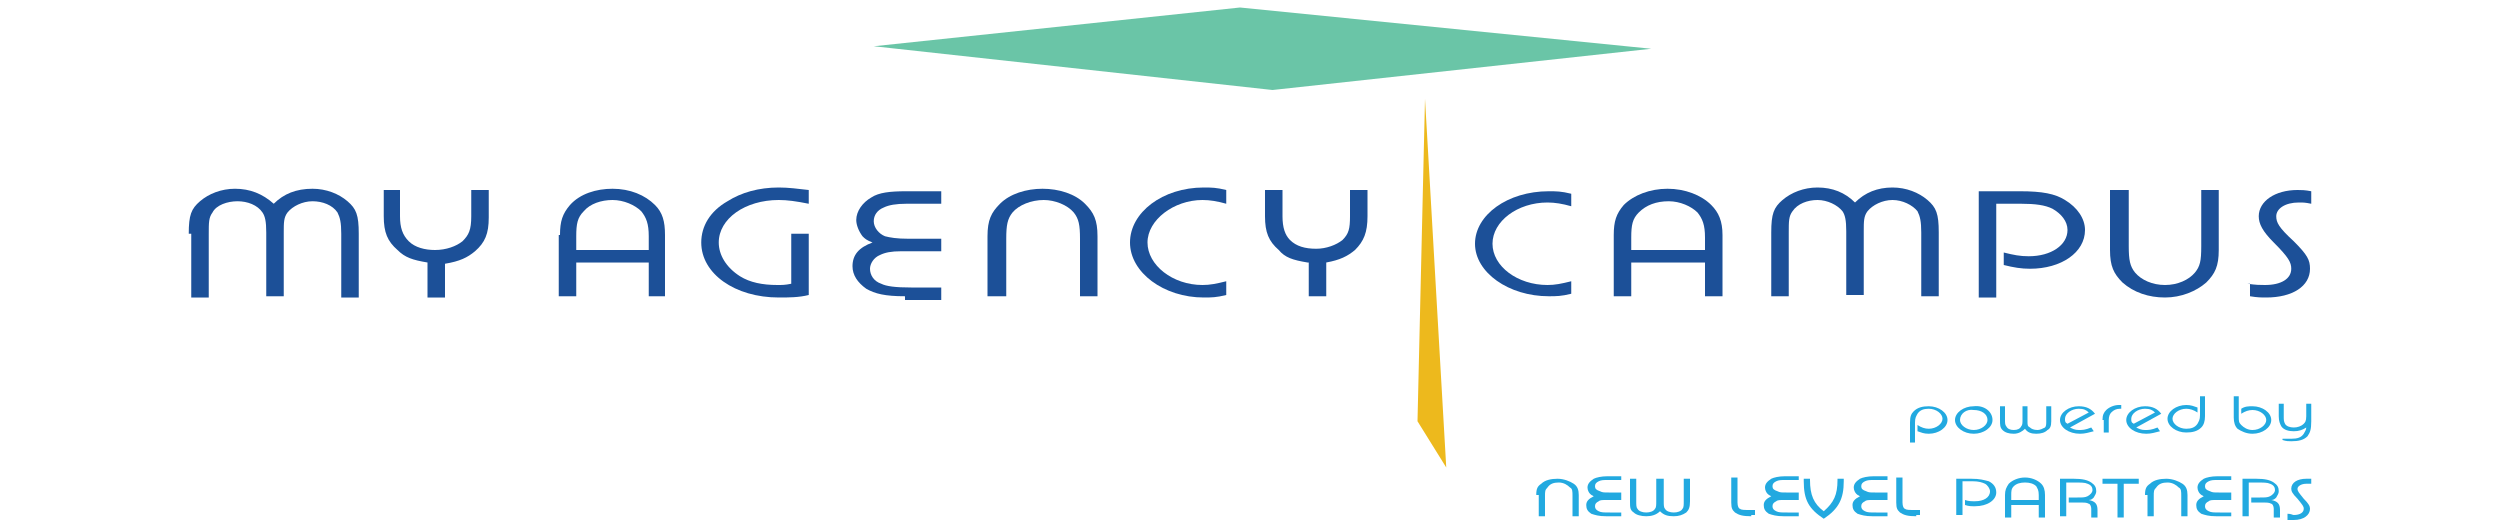 <?xml version="1.0" encoding="utf-8"?>
<!-- Generator: Adobe Illustrator 26.2.1, SVG Export Plug-In . SVG Version: 6.00 Build 0)  -->
<svg version="1.1" id="Layer_1" xmlns="http://www.w3.org/2000/svg" xmlns:xlink="http://www.w3.org/1999/xlink" x="0px" y="0px"
	 viewBox="0 0 200 42.1" style="enable-background:new 0 0 200 42.1;" xml:space="preserve">
<style type="text/css">
	.st0{fill:#047DBA;}
	.st1{fill:#7CC244;}
	.st2{fill:#204C9E;}
	.st3{fill:#263D8D;}
	.st4{fill:#1F499A;}
	.st5{fill:#C1C7D1;}
	.st6{fill:#22A9E0;}
	.st7{fill:#1C5098;}
	.st8{fill:#6AC5A7;}
	.st9{fill:#EDB91D;}
</style>
<g>
	<g>
		<g>
			<path class="st6" d="M152.8,33.8c0-0.5,0.1-0.7,0.3-0.9c0.3-0.3,0.7-0.4,1.2-0.4c0.8,0,1.5,0.5,1.5,1.1c0,0.6-0.7,1.1-1.5,1.1
				c-0.4,0-0.6-0.1-0.9-0.2V34c0.3,0.2,0.6,0.3,0.9,0.3c0.6,0,1.1-0.4,1.1-0.8c0-0.4-0.5-0.8-1.1-0.8c-0.4,0-0.7,0.1-0.9,0.4
				c-0.1,0.2-0.2,0.3-0.2,0.7v1.6h-0.4V33.8z"/>
			<path class="st6" d="M159.4,33.6c0,0.6-0.7,1.1-1.5,1.1c-0.8,0-1.5-0.5-1.5-1.1c0-0.6,0.7-1.1,1.5-1.1
				C158.7,32.4,159.4,32.9,159.4,33.6z M156.8,33.6c0,0.4,0.5,0.8,1.1,0.8c0.6,0,1.1-0.4,1.1-0.8c0-0.5-0.5-0.8-1.1-0.8
				C157.3,32.7,156.8,33.1,156.8,33.6z"/>
			<path class="st6" d="M163.7,32.5h0.4v1.2c0,0.4-0.1,0.6-0.3,0.7c-0.2,0.2-0.5,0.3-0.9,0.3c-0.4,0-0.7-0.1-0.9-0.4
				c-0.2,0.2-0.5,0.4-0.9,0.4c-0.4,0-0.7-0.1-0.9-0.3c-0.2-0.2-0.2-0.4-0.2-0.8v-1.1h0.4v1.1c0,0.2,0,0.4,0.1,0.5
				c0.1,0.2,0.3,0.3,0.6,0.3c0.3,0,0.5-0.1,0.6-0.3c0.1-0.1,0.1-0.3,0.1-0.5v-1.1h0.4v1.2c0,0.3,0,0.4,0.2,0.5
				c0.1,0.1,0.3,0.2,0.6,0.2c0.2,0,0.4-0.1,0.6-0.2c0.1-0.1,0.1-0.3,0.1-0.5V32.5z"/>
			<path class="st6" d="M167.5,34.5c-0.4,0.1-0.7,0.2-1.1,0.2c-0.9,0-1.6-0.5-1.6-1.1c0-0.6,0.7-1.1,1.5-1.1c0.6,0,1,0.2,1.3,0.6
				l-2,1.1c0.2,0.1,0.4,0.2,0.7,0.2c0.3,0,0.5,0,1-0.2L167.5,34.5z M167.1,33c-0.2-0.2-0.4-0.3-0.8-0.3c-0.6,0-1.1,0.4-1.1,0.8
				c0,0.2,0,0.3,0.2,0.4L167.1,33z"/>
			<path class="st6" d="M168.2,33.6c0-0.4,0.1-0.6,0.3-0.8c0.2-0.2,0.6-0.4,1-0.4c0,0,0.1,0,0.2,0v0.3c-0.1,0-0.1,0-0.1,0
				c-0.3,0-0.5,0.1-0.7,0.3c-0.1,0.1-0.2,0.3-0.2,0.6v1h-0.4V33.6z"/>
			<path class="st6" d="M172.8,34.5c-0.4,0.1-0.7,0.2-1.1,0.2c-0.9,0-1.6-0.5-1.6-1.1c0-0.6,0.7-1.1,1.5-1.1c0.6,0,1,0.2,1.3,0.6
				l-2,1.1c0.2,0.1,0.4,0.2,0.7,0.2c0.3,0,0.5,0,1-0.2L172.8,34.5z M172.4,33c-0.2-0.2-0.4-0.3-0.8-0.3c-0.6,0-1.1,0.4-1.1,0.8
				c0,0.2,0,0.3,0.2,0.4L172.4,33z"/>
			<path class="st6" d="M176,31.7h0.4v1.6c0,0.4-0.1,0.7-0.3,0.9c-0.3,0.3-0.7,0.4-1.2,0.4c-0.8,0-1.5-0.5-1.5-1.1
				c0-0.6,0.7-1.1,1.5-1.1c0.4,0,0.6,0.1,0.9,0.2v0.4c-0.3-0.2-0.6-0.3-0.9-0.3c-0.6,0-1.1,0.4-1.1,0.8c0,0.4,0.5,0.8,1.1,0.8
				c0.4,0,0.7-0.1,0.9-0.4c0.1-0.2,0.2-0.3,0.2-0.7V31.7z"/>
			<path class="st6" d="M178.7,31.7h0.4v1.6c0,0.4,0,0.5,0.2,0.7c0.2,0.2,0.5,0.4,0.9,0.4c0.6,0,1.1-0.4,1.1-0.8
				c0-0.4-0.5-0.8-1.1-0.8c-0.3,0-0.6,0.1-0.9,0.3v-0.4c0.3-0.2,0.6-0.2,0.9-0.2c0.8,0,1.5,0.5,1.5,1.1c0,0.6-0.7,1.1-1.5,1.1
				c-0.5,0-0.9-0.2-1.2-0.4c-0.2-0.2-0.3-0.5-0.3-0.9V31.7z"/>
			<path class="st6" d="M182.6,35.1c0.3,0,0.5,0,0.7,0c0.5,0,0.8-0.1,1-0.4c0.1-0.2,0.2-0.3,0.2-0.5c-0.3,0.2-0.6,0.3-1,0.3
				c-0.4,0-0.8-0.1-1-0.4c-0.1-0.2-0.2-0.4-0.2-0.8v-1h0.4v1c0,0.3,0,0.4,0.1,0.6c0.1,0.2,0.4,0.3,0.7,0.3c0.3,0,0.6-0.1,0.8-0.3
				c0.1-0.1,0.2-0.2,0.2-0.6v-1h0.4v1.4c0,0.7-0.1,0.9-0.3,1.2c-0.3,0.3-0.7,0.4-1.3,0.4c-0.2,0-0.4,0-0.7-0.1V35.1z"/>
			<path class="st6" d="M122.9,39.6c0-0.5,0.1-0.7,0.4-0.9c0.3-0.3,0.8-0.4,1.3-0.4s1,0.2,1.3,0.4c0.3,0.2,0.4,0.5,0.4,0.9v1.7h-0.5
				v-1.6c0-0.4,0-0.6-0.2-0.7c-0.2-0.2-0.5-0.4-0.9-0.4c-0.4,0-0.7,0.1-0.9,0.4c-0.2,0.2-0.2,0.3-0.2,0.7v1.6h-0.5V39.6z"/>
			<path class="st6" d="M128.5,41.3c-0.6,0-0.9-0.1-1.2-0.2c-0.3-0.2-0.4-0.4-0.4-0.7c0-0.3,0.2-0.5,0.6-0.7
				c-0.2-0.1-0.2-0.1-0.3-0.2c-0.1-0.1-0.2-0.3-0.2-0.5c0-0.3,0.2-0.5,0.5-0.7c0.2-0.1,0.6-0.2,1.1-0.2h1.1v0.3h-1.1
				c-0.3,0-0.5,0-0.7,0.1c-0.2,0.1-0.3,0.2-0.3,0.4c0,0.2,0.1,0.3,0.4,0.4c0.2,0.1,0.3,0.1,0.7,0.1h1V40h-1.2c-0.3,0-0.5,0-0.6,0.1
				c-0.2,0.1-0.3,0.2-0.3,0.4c0,0.2,0.1,0.3,0.3,0.4c0.2,0.1,0.4,0.1,0.9,0.1h0.9v0.3H128.5z"/>
			<path class="st6" d="M132.6,38.3h0.5v1.8c0,0.3,0,0.5,0.1,0.6c0.1,0.2,0.4,0.3,0.7,0.3s0.6-0.1,0.7-0.3c0.1-0.1,0.1-0.3,0.1-0.6
				v-1.8h0.5v1.8c0,0.5-0.1,0.7-0.3,0.9c-0.3,0.2-0.6,0.3-1,0.3c-0.5,0-0.8-0.1-1.1-0.4c-0.3,0.3-0.7,0.4-1.1,0.4
				c-0.4,0-0.8-0.1-1-0.3c-0.3-0.2-0.3-0.4-0.3-0.9v-1.8h0.5v1.8c0,0.3,0,0.5,0.1,0.6c0.1,0.2,0.4,0.3,0.7,0.3
				c0.3,0,0.6-0.1,0.7-0.3c0.1-0.1,0.1-0.3,0.1-0.6V38.3z"/>
			<path class="st6" d="M140.1,41.3c-0.7,0-1-0.1-1.3-0.3c-0.2-0.2-0.3-0.3-0.3-0.8v-2h0.5v2c0,0.3,0.1,0.5,0.2,0.5
				c0.1,0.1,0.3,0.1,0.9,0.1h0.3v0.4H140.1z"/>
			<path class="st6" d="M142.7,41.3c-0.6,0-0.9-0.1-1.2-0.2c-0.3-0.2-0.4-0.4-0.4-0.7c0-0.3,0.2-0.5,0.6-0.7
				c-0.2-0.1-0.2-0.1-0.3-0.2c-0.1-0.1-0.2-0.3-0.2-0.5c0-0.3,0.2-0.5,0.5-0.7c0.2-0.1,0.6-0.2,1.1-0.2h1.1v0.3h-1.1
				c-0.3,0-0.5,0-0.7,0.1c-0.2,0.1-0.3,0.2-0.3,0.4c0,0.2,0.1,0.3,0.4,0.4c0.2,0.1,0.3,0.1,0.7,0.1h1V40h-1.2c-0.3,0-0.5,0-0.6,0.1
				c-0.2,0.1-0.3,0.2-0.3,0.4c0,0.2,0.1,0.3,0.3,0.4c0.2,0.1,0.4,0.1,0.9,0.1h0.9v0.3H142.7z"/>
			<path class="st6" d="M144.3,38.3h0.5v0.1c0,1.2,0.3,1.9,1.1,2.5c0.8-0.7,1.1-1.3,1.1-2.5v-0.1h0.5v0.2c0,1.4-0.4,2.2-1.6,3
				c-1.2-0.8-1.6-1.5-1.6-3V38.3z"/>
			<path class="st6" d="M149.8,41.3c-0.6,0-0.9-0.1-1.2-0.2c-0.3-0.2-0.4-0.4-0.4-0.7c0-0.3,0.2-0.5,0.6-0.7
				c-0.2-0.1-0.2-0.1-0.3-0.2c-0.1-0.1-0.2-0.3-0.2-0.5c0-0.3,0.2-0.5,0.5-0.7c0.2-0.1,0.6-0.2,1.1-0.2h1.1v0.3h-1.1
				c-0.3,0-0.5,0-0.7,0.1c-0.2,0.1-0.3,0.2-0.3,0.4c0,0.2,0.1,0.3,0.4,0.4c0.2,0.1,0.3,0.1,0.7,0.1h1V40h-1.2c-0.3,0-0.5,0-0.6,0.1
				c-0.2,0.1-0.3,0.2-0.3,0.4c0,0.2,0.1,0.3,0.3,0.4c0.2,0.1,0.4,0.1,0.9,0.1h0.9v0.3H149.8z"/>
			<path class="st6" d="M153.3,41.3c-0.7,0-1-0.1-1.3-0.3c-0.2-0.2-0.3-0.3-0.3-0.8v-2h0.5v2c0,0.3,0.1,0.5,0.2,0.5
				c0.1,0.1,0.3,0.1,0.9,0.1h0.3v0.4H153.3z"/>
			<path class="st6" d="M156.5,38.3h1.2c0.7,0,1,0.1,1.4,0.2c0.4,0.2,0.6,0.5,0.6,0.9c0,0.6-0.7,1.1-1.7,1.1c-0.3,0-0.5,0-0.8-0.1
				V40c0.3,0.1,0.5,0.1,0.8,0.1c0.7,0,1.2-0.3,1.2-0.8c0-0.2-0.2-0.5-0.4-0.6c-0.2-0.1-0.5-0.2-1-0.2H157v2.7h-0.5V38.3z"/>
			<path class="st6" d="M160.4,39.6c0-0.4,0.1-0.6,0.3-0.9c0.3-0.3,0.8-0.5,1.3-0.5c0.5,0,1,0.2,1.3,0.5c0.2,0.2,0.3,0.5,0.3,0.9
				v1.8h-0.5v-1h-2.2v1h-0.5V39.6z M163.1,40v-0.4c0-0.4-0.1-0.5-0.2-0.7c-0.2-0.2-0.5-0.3-0.9-0.3c-0.4,0-0.7,0.1-0.9,0.3
				c-0.2,0.2-0.2,0.4-0.2,0.7V40H163.1z"/>
			<path class="st6" d="M164.6,38.3h1.3c0.7,0,1.1,0.1,1.4,0.3c0.3,0.2,0.4,0.4,0.4,0.7c0,0.2-0.1,0.3-0.2,0.5
				c-0.1,0.1-0.2,0.2-0.4,0.2c0.5,0.1,0.7,0.3,0.7,0.8v0.6h-0.5v-0.7c0-0.2-0.1-0.4-0.2-0.4c-0.2-0.1-0.2-0.1-1.1-0.1h-0.5v-0.4h0.7
				c0.4,0,0.6,0,0.8-0.1c0.2-0.1,0.4-0.3,0.4-0.5c0-0.2-0.1-0.4-0.4-0.5c-0.2-0.1-0.5-0.1-1.2-0.1h-0.5v2.7h-0.5V38.3z"/>
			<path class="st6" d="M169.4,38.7h-1.2v-0.4h2.9v0.4h-1.2v2.7h-0.5V38.7z"/>
			<path class="st6" d="M171.6,39.6c0-0.5,0.1-0.7,0.4-0.9c0.3-0.3,0.8-0.4,1.3-0.4c0.5,0,1,0.2,1.3,0.4c0.3,0.2,0.4,0.5,0.4,0.9
				v1.7h-0.5v-1.6c0-0.4,0-0.6-0.2-0.7c-0.2-0.2-0.5-0.4-0.9-0.4c-0.4,0-0.7,0.1-0.9,0.4c-0.2,0.2-0.2,0.3-0.2,0.7v1.6h-0.5V39.6z"
				/>
			<path class="st6" d="M177.3,41.3c-0.6,0-0.9-0.1-1.2-0.2c-0.3-0.2-0.4-0.4-0.4-0.7c0-0.3,0.2-0.5,0.6-0.7
				c-0.2-0.1-0.2-0.1-0.3-0.2c-0.1-0.1-0.2-0.3-0.2-0.5c0-0.3,0.2-0.5,0.5-0.7c0.2-0.1,0.6-0.2,1.1-0.2h1.1v0.3h-1.1
				c-0.3,0-0.5,0-0.7,0.1c-0.2,0.1-0.3,0.2-0.3,0.4c0,0.2,0.1,0.3,0.4,0.4c0.2,0.1,0.3,0.1,0.7,0.1h1V40h-1.2c-0.3,0-0.5,0-0.6,0.1
				c-0.2,0.1-0.3,0.2-0.3,0.4c0,0.2,0.1,0.3,0.3,0.4c0.2,0.1,0.4,0.1,0.9,0.1h0.9v0.3H177.3z"/>
			<path class="st6" d="M179.2,38.3h1.3c0.7,0,1.1,0.1,1.4,0.3c0.3,0.2,0.4,0.4,0.4,0.7c0,0.2-0.1,0.3-0.2,0.5
				c-0.1,0.1-0.2,0.2-0.4,0.2c0.5,0.1,0.7,0.3,0.7,0.8v0.6h-0.5v-0.7c0-0.2-0.1-0.4-0.2-0.4c-0.2-0.1-0.2-0.1-1.1-0.1h-0.5v-0.4h0.7
				c0.4,0,0.6,0,0.8-0.1c0.2-0.1,0.4-0.3,0.4-0.5c0-0.2-0.1-0.4-0.4-0.5c-0.2-0.1-0.5-0.1-1.2-0.1h-0.5v2.7h-0.5V38.3z"/>
			<path class="st6" d="M183,41.1c0.3,0,0.4,0.1,0.5,0.1c0.5,0,0.8-0.2,0.8-0.5c0-0.2-0.1-0.3-0.5-0.8c-0.4-0.4-0.5-0.6-0.5-0.8
				c0-0.5,0.5-0.8,1.2-0.8c0.1,0,0.2,0,0.4,0v0.4c-0.2,0-0.2,0-0.4,0c-0.4,0-0.7,0.2-0.7,0.4c0,0.2,0.1,0.3,0.5,0.8
				c0.4,0.4,0.5,0.6,0.5,0.8c0,0.5-0.5,0.9-1.3,0.9c-0.2,0-0.3,0-0.5,0V41.1z"/>
		</g>
		<path class="st7" d="M15.1,18.7c0-1.5,0.2-2,0.9-2.6c0.7-0.6,1.7-1,2.8-1c1.2,0,2.2,0.4,3.1,1.2c0.8-0.8,1.8-1.2,3.1-1.2
			c1.1,0,2.1,0.4,2.8,1c0.7,0.6,0.9,1.1,0.9,2.6v5.1h-1.4v-5.1c0-0.9-0.1-1.3-0.3-1.7c-0.4-0.6-1.2-0.9-2-0.9s-1.6,0.4-2,0.9
			c-0.3,0.4-0.3,0.8-0.3,1.6v5.1h-1.4v-5.1c0-0.9-0.1-1.3-0.3-1.6c-0.4-0.6-1.2-0.9-2-0.9c-0.8,0-1.7,0.3-2,0.9
			c-0.3,0.4-0.3,0.8-0.3,1.7v5.1h-1.4V18.7z"/>
		<path class="st7" d="M34.2,21c-1.2-0.2-1.8-0.4-2.4-1c-0.8-0.7-1.1-1.4-1.1-2.7v-2.1H32v2.1c0,0.9,0.2,1.5,0.7,2
			c0.5,0.5,1.3,0.7,2.1,0.7c0.9,0,1.7-0.3,2.2-0.7c0.5-0.5,0.7-0.9,0.7-2v-2.1h1.4v2.2c0,1.3-0.3,2-1.1,2.7c-0.6,0.5-1.2,0.8-2.4,1
			v2.7h-1.4V21z"/>
		<path class="st7" d="M44.8,18.8c0-1.1,0.2-1.7,0.8-2.4c0.8-0.9,2.1-1.3,3.4-1.3c1.4,0,2.6,0.5,3.4,1.3c0.6,0.6,0.8,1.3,0.8,2.4
			v4.9h-1.3V21h-5.8v2.7h-1.4V18.8z M51.9,20v-1.1c0-1-0.2-1.5-0.6-2c-0.5-0.5-1.4-0.9-2.3-0.9c-0.9,0-1.8,0.3-2.3,0.9
			c-0.5,0.5-0.6,1-0.6,2V20H51.9z"/>
		<path class="st7" d="M63.3,18.7h1.4v4.9c-0.8,0.2-1.6,0.2-2.4,0.2c-3.5,0-6.2-1.9-6.2-4.4c0-1.3,0.7-2.5,2.1-3.3
			c1.1-0.7,2.5-1.1,4.1-1.1c0.8,0,1.5,0.1,2.4,0.2v1.1c-1-0.2-1.7-0.3-2.4-0.3c-2.7,0-4.8,1.5-4.8,3.4c0,1,0.6,2,1.7,2.7
			c0.8,0.5,1.8,0.7,3,0.7c0.4,0,0.6,0,1.1-0.1V18.7z"/>
		<path class="st7" d="M72.4,23.7c-1.6,0-2.4-0.2-3.1-0.6c-0.7-0.5-1.1-1.1-1.1-1.8c0-0.9,0.5-1.5,1.6-1.9c-0.5-0.2-0.6-0.3-0.8-0.5
			c-0.3-0.4-0.5-0.9-0.5-1.3c0-0.7,0.5-1.4,1.2-1.8c0.6-0.4,1.5-0.5,2.8-0.5h2.8v1h-2.8c-0.8,0-1.4,0.1-1.8,0.3
			c-0.5,0.2-0.8,0.6-0.8,1.1c0,0.5,0.4,1,0.9,1.2c0.4,0.1,0.9,0.2,1.9,0.2h2.6v1h-3.2c-0.8,0-1.3,0.1-1.7,0.3
			c-0.5,0.2-0.8,0.7-0.8,1.1c0,0.5,0.3,1,0.9,1.2c0.4,0.2,1.1,0.3,2.4,0.3h2.4v1H72.4z"/>
		<path class="st7" d="M79,18.9c0-1.3,0.3-1.9,1-2.6c0.8-0.8,2.1-1.2,3.4-1.2c1.3,0,2.6,0.4,3.4,1.2c0.7,0.7,1,1.3,1,2.6v4.8h-1.4
			v-4.6c0-1.1-0.1-1.6-0.5-2.1c-0.5-0.6-1.5-1-2.4-1c-1,0-2,0.4-2.5,1c-0.4,0.5-0.5,1-0.5,2.1v4.6H79V18.9z"/>
		<path class="st7" d="M98.1,23.6c-0.8,0.2-1.2,0.2-1.8,0.2c-3.2,0-5.9-2-5.9-4.4c0-2.4,2.6-4.4,5.9-4.4c0.6,0,1,0,1.8,0.2v1.1
			c-0.7-0.2-1.3-0.3-1.9-0.3c-2.3,0-4.4,1.6-4.4,3.4c0,1.8,2,3.4,4.4,3.4c0.6,0,1.1-0.1,1.9-0.3V23.6z"/>
		<path class="st7" d="M104.6,21c-1.2-0.2-1.8-0.4-2.3-1c-0.8-0.7-1.1-1.4-1.1-2.7v-2.1h1.4v2.1c0,0.9,0.2,1.5,0.6,1.9
			c0.5,0.5,1.2,0.7,2.1,0.7c0.8,0,1.6-0.3,2.1-0.7c0.5-0.5,0.6-0.9,0.6-1.9v-2.1h1.4v2.1c0,1.3-0.3,2-1,2.7c-0.6,0.5-1.2,0.8-2.3,1
			v2.7h-1.4V21z"/>
		<path class="st7" d="M125.7,23.5c-0.8,0.2-1.2,0.2-1.8,0.2c-3.2,0-5.9-1.9-5.9-4.2c0-2.3,2.6-4.2,5.9-4.2c0.6,0,1,0,1.8,0.2v1
			c-0.7-0.2-1.3-0.3-1.9-0.3c-2.4,0-4.4,1.5-4.4,3.3c0,1.8,2,3.3,4.4,3.3c0.6,0,1.1-0.1,1.9-0.3V23.5z"/>
		<path class="st7" d="M129.1,18.8c0-1.1,0.2-1.7,0.8-2.4c0.8-0.8,2.1-1.3,3.5-1.3c1.4,0,2.7,0.5,3.5,1.3c0.6,0.6,0.9,1.3,0.9,2.4
			v4.9h-1.4V21h-5.9v2.7h-1.4V18.8z M136.4,20v-1c0-1-0.2-1.5-0.6-2c-0.5-0.5-1.4-0.9-2.3-0.9c-1,0-1.8,0.3-2.4,0.9
			c-0.5,0.5-0.6,1-0.6,2v1H136.4z"/>
		<path class="st7" d="M141.7,18.6c0-1.5,0.2-2,0.9-2.6c0.7-0.6,1.7-1,2.8-1c1.2,0,2.2,0.4,3,1.2c0.8-0.8,1.8-1.2,3-1.2
			c1.1,0,2.1,0.4,2.8,1c0.7,0.6,0.9,1.1,0.9,2.6v5.1h-1.4v-5.1c0-0.9-0.1-1.3-0.3-1.7c-0.4-0.5-1.2-0.9-2-0.9s-1.6,0.4-2,0.9
			c-0.3,0.4-0.3,0.8-0.3,1.6v5.1h-1.4v-5.1c0-0.9-0.1-1.3-0.3-1.6c-0.4-0.5-1.2-0.9-2-0.9s-1.6,0.3-2,0.9c-0.3,0.4-0.3,0.8-0.3,1.7
			v5.1h-1.4V18.6z"/>
		<path class="st7" d="M158.5,15.3h3.1c1.8,0,2.8,0.2,3.6,0.7c1,0.6,1.6,1.5,1.6,2.4c0,1.8-1.9,3.1-4.4,3.1c-0.7,0-1.3-0.1-2.1-0.3
			v-1c0.8,0.2,1.3,0.3,2,0.3c1.8,0,3.1-0.9,3.1-2.1c0-0.7-0.5-1.3-1.2-1.7c-0.6-0.3-1.4-0.4-2.5-0.4h-2v7.5h-1.4V15.3z"/>
		<path class="st7" d="M168.9,15.2h1.4v4.5c0,1.1,0.1,1.6,0.5,2.1c0.5,0.6,1.4,1,2.4,1c1,0,1.9-0.4,2.4-1c0.4-0.5,0.5-0.9,0.5-2.1
			v-4.5h1.4V20c0,1.3-0.3,1.9-1,2.6c-0.8,0.7-2,1.2-3.3,1.2c-1.3,0-2.5-0.4-3.4-1.2c-0.7-0.7-1-1.3-1-2.6V15.2z"/>
		<path class="st7" d="M179.8,22.7c0.7,0.1,1,0.1,1.4,0.1c1.3,0,2.1-0.5,2.1-1.3c0-0.5-0.2-0.9-1.4-2.1c-0.9-0.9-1.2-1.5-1.2-2.1
			c0-1.2,1.3-2.1,3.1-2.1c0.3,0,0.6,0,1.1,0.1v1c-0.5-0.1-0.6-0.1-1-0.1c-1.1,0-1.8,0.5-1.8,1.1c0,0.5,0.2,0.9,1.4,2
			c1.1,1.1,1.3,1.5,1.3,2.2c0,1.4-1.4,2.3-3.5,2.3c-0.4,0-0.7,0-1.3-0.1V22.7z"/>
	</g>
	<polygon class="st8" points="69.9,3.7 99.2,0.6 132.1,3.9 101.8,7.2 	"/>
	<polygon class="st9" points="114,7.9 115.7,37.4 113.4,33.7 	"/>
</g>
</svg>
